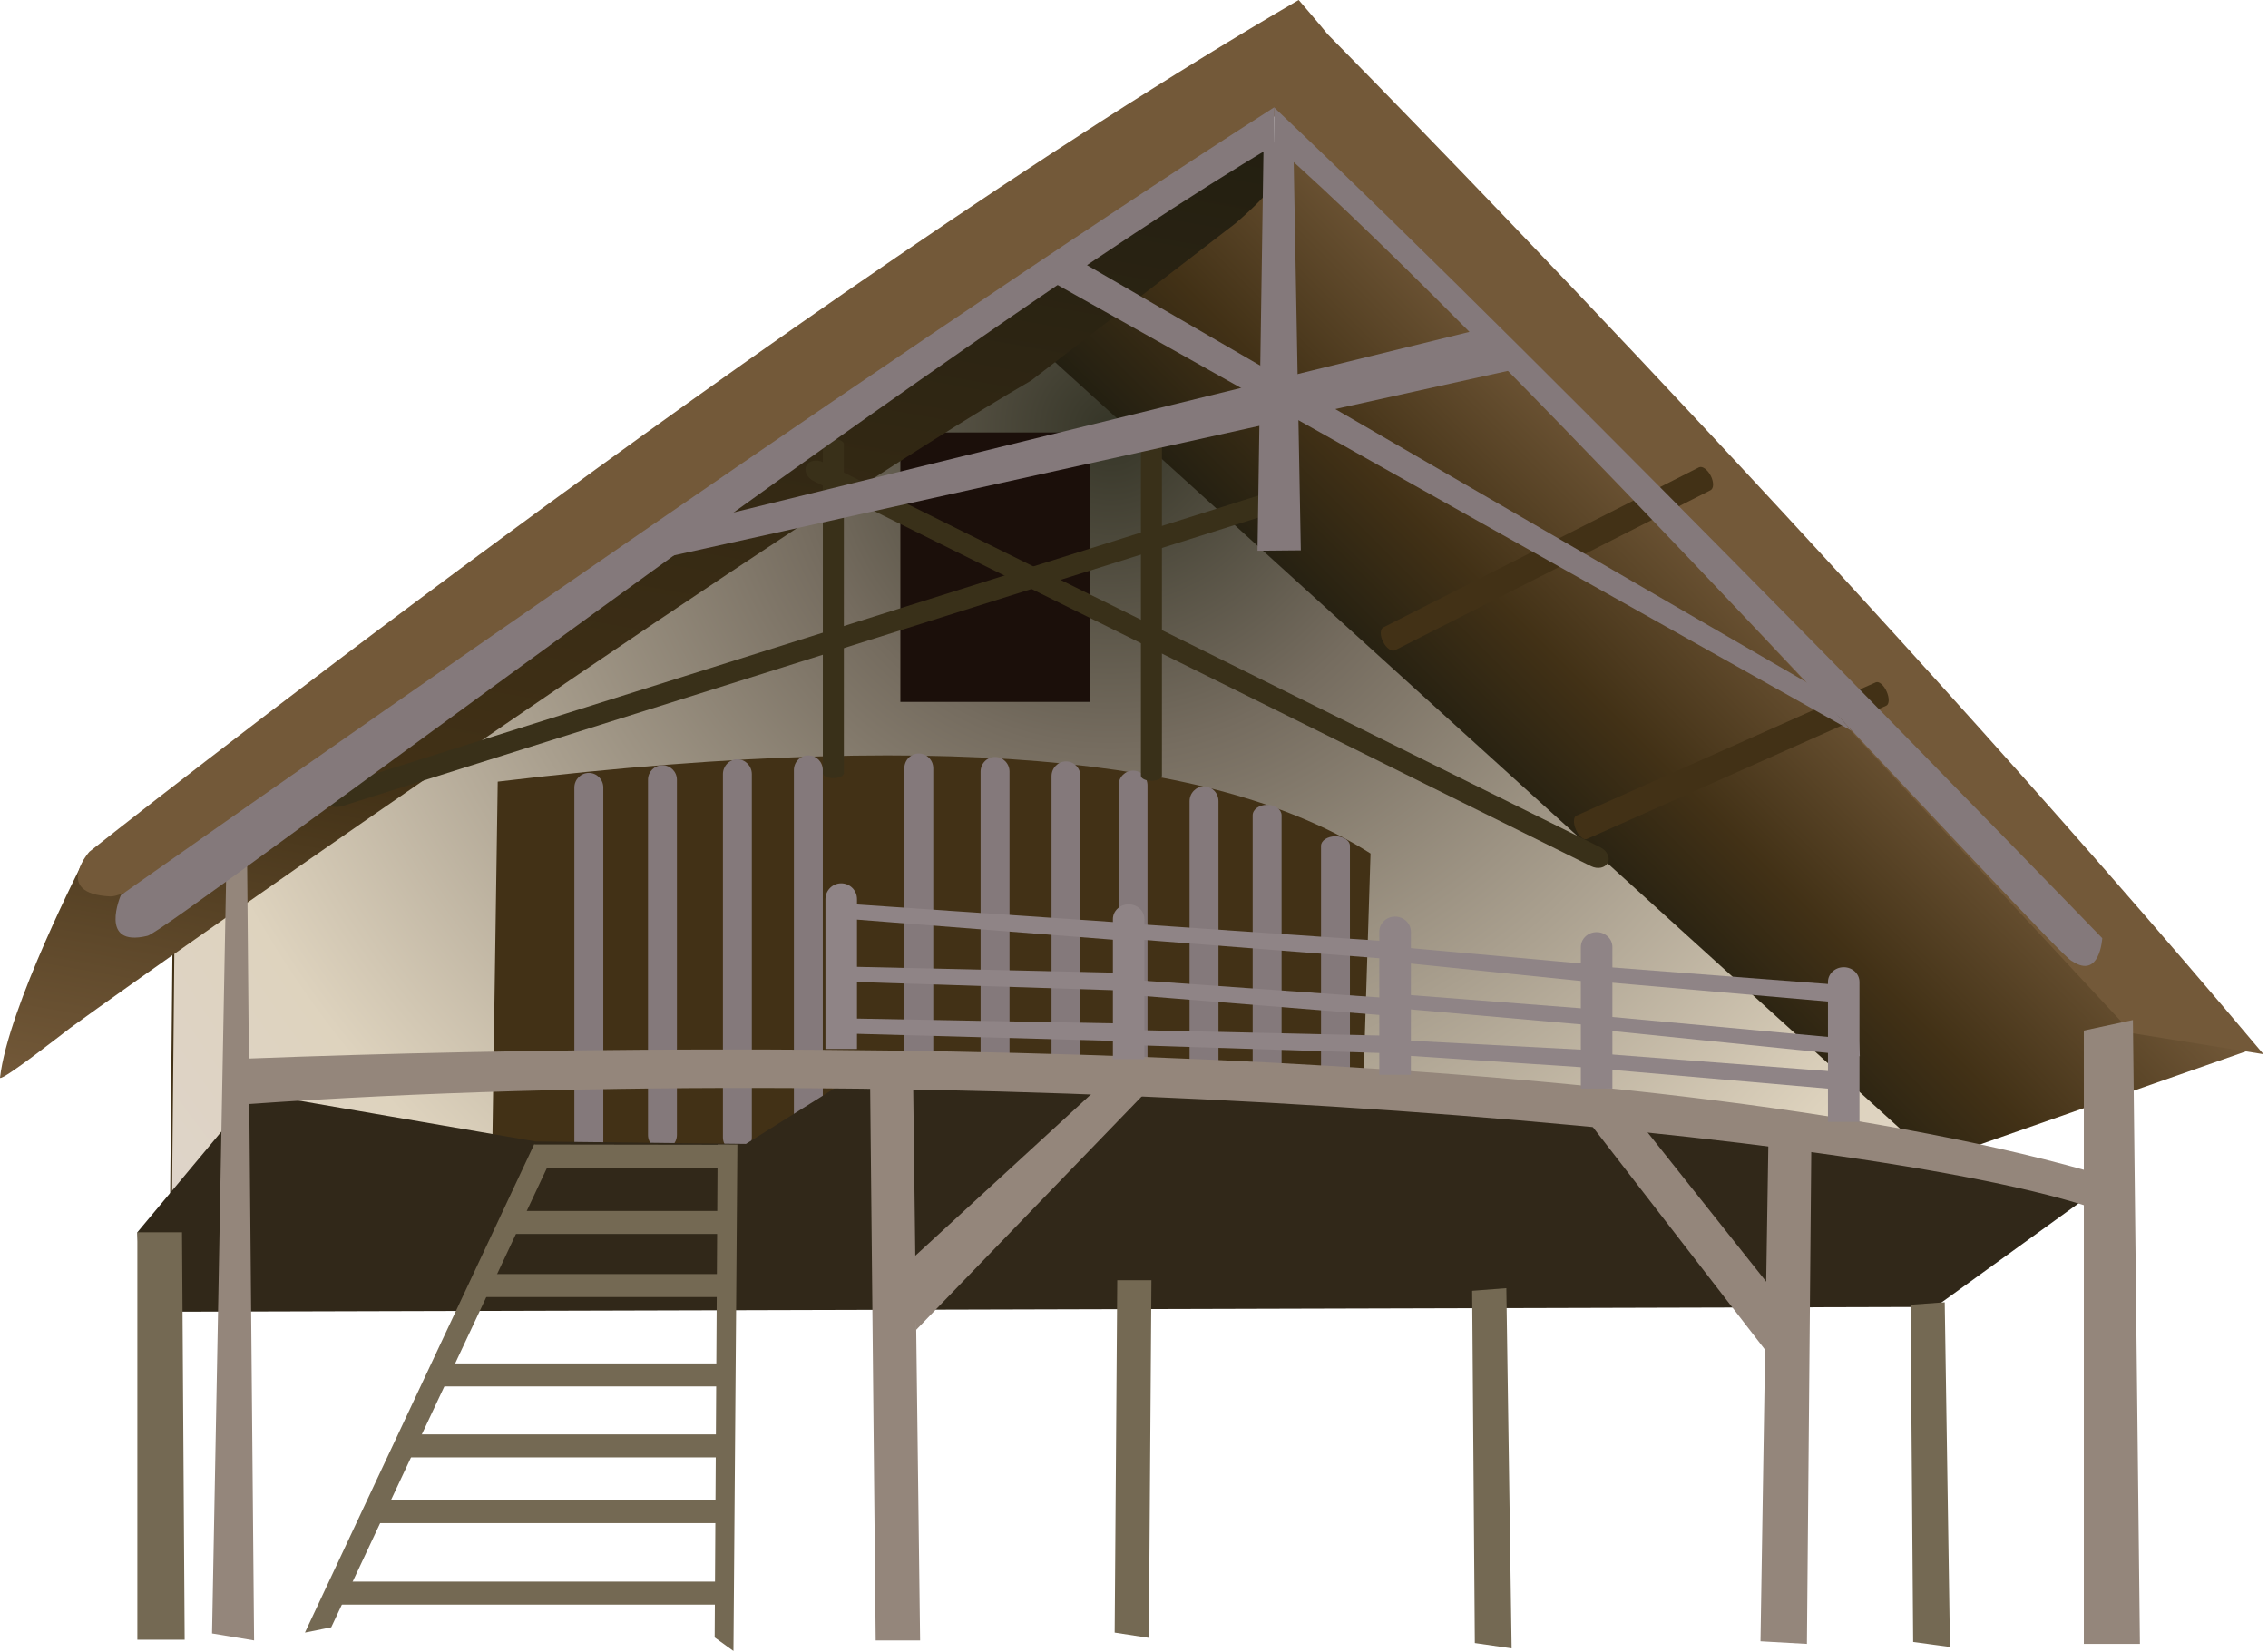
        <svg xmlns:rdf="http://www.w3.org/1999/02/22-rdf-syntax-ns#" xmlns="http://www.w3.org/2000/svg" xmlns:cc="http://creativecommons.org/ns#" xmlns:xlink="http://www.w3.org/1999/xlink" xmlns:dc="http://purl.org/dc/elements/1.1/" x="0px" y="0px" width="501" height="365" viewBox="0 0 501 365" xml:space="preserve">
            <title>Hospitality: eco-resort</title>
            <desc xmlns:ian_image_library="https://ian.umces.edu/media-library/">
                <ian_image_library:title>Hospitality: eco-resort</ian_image_library:title>
                <ian_image_library:descr>Illustration of eco-resort</ian_image_library:descr>
                <ian_image_library:scene>
                    <ian_image_library:contains>development, hospitality, industry, eco-resort, hotel, travel, recreation, leisure, service</ian_image_library:contains>
                    <ian_image_library:when>2008-12-22</ian_image_library:when>
                </ian_image_library:scene>
            </desc>
            
 <defs></defs>
 <radialGradient id="ian_symbols_bfa71e632a2a9744e5cbe6f99ab6671f" gradientUnits="userSpaceOnUse" cy="94.657" cx="245.51" r="289.55">
  <stop stop-color="#353527" offset="0"/>
  <stop stop-color="#756C5F" offset=".242"/>
  <stop stop-color="#DED3BE" offset=".753"/>
  <stop stop-color="#DED4CE" offset="1"/>
 </radialGradient>
 <polygon stroke="#423116" stroke-width=".418" points="37.747 269.46 38.321 208.48 245.64 62.136 428.57 250.29 165.5 260.16" fill="url(#ian_symbols_bfa71e632a2a9744e5cbe6f99ab6671f)"/>
 <path d="m108.79 250.49l1.16-77.825c106.85-12.772 162.98-3.095 192.8 15.873l-1.551 49.559-115.76 3.096s-11.227 12.007-20.904 12.777c-54.59 1.93-55.75-3.48-55.75-3.48z" fill="#423116"/>
 <path d="m133.27 253.16c0 1.789-1.426 3.23-3.193 3.23-1.762 0-3.199-1.441-3.199-3.23v-79.186c0-1.784 1.437-3.242 3.199-3.242 1.767 0 3.193 1.458 3.193 3.242v79.19z" fill="#84797B"/>
 <path d="m149.53 250.71c0 1.772-1.431 3.204-3.193 3.204-1.768 0-3.193-1.432-3.193-3.204v-78.47c0-1.762 1.426-3.204 3.193-3.204 1.762 0 3.193 1.442 3.193 3.204v78.47z" fill="#84797B"/>
 <path d="m166.08 251.22c0 1.811-1.431 3.279-3.193 3.279-1.767 0-3.193-1.469-3.193-3.279v-80.215c0-1.805 1.426-3.274 3.193-3.274 1.762 0 3.193 1.469 3.193 3.274v80.22z" fill="#84797B"/>
 <path d="m181.76 249.58c0 1.789-1.426 3.253-3.193 3.253-1.762 0-3.193-1.464-3.193-3.253v-79.478c0-1.789 1.431-3.242 3.193-3.242 1.767 0 3.193 1.453 3.193 3.242v79.48z" fill="#84797B"/>
 <path d="m206.16 249.56c0 1.811-1.431 3.274-3.193 3.274-1.767 0-3.198-1.464-3.198-3.274v-79.846c0-1.805 1.431-3.264 3.198-3.264 1.762 0 3.193 1.458 3.193 3.264v79.85z" fill="#84797B"/>
 <path d="m223 249.88c0 1.795-1.431 3.242-3.188 3.242-1.767 0-3.198-1.447-3.198-3.242v-79.429c0-1.794 1.431-3.248 3.198-3.248 1.756 0 3.188 1.453 3.188 3.248v79.43z" fill="#84797B"/>
 <path d="m238.67 251.31c0 1.805-1.431 3.264-3.188 3.264-1.767 0-3.199-1.459-3.199-3.264v-79.847c0-1.811 1.432-3.274 3.199-3.274 1.756 0 3.188 1.464 3.188 3.274v79.85z" fill="#84797B"/>
 <path d="m253.48 253.35c0 1.8-1.431 3.264-3.198 3.264-1.756 0-3.188-1.464-3.188-3.264v-79.852c0-1.811 1.431-3.269 3.188-3.269 1.768 0 3.198 1.458 3.198 3.269v79.85z" fill="#84797B"/>
 <path d="m269.16 256.83c0 1.8-1.431 3.264-3.188 3.264-1.768 0-3.198-1.464-3.198-3.264v-79.852c0-1.8 1.431-3.264 3.198-3.264 1.757 0 3.188 1.464 3.188 3.264v79.85z" fill="#84797B"/>
 <path d="m283.1 236.94c0 1.28-1.432 2.32-3.198 2.32-1.768 0-3.188-1.041-3.188-2.32v-56.845c0-1.28 1.42-2.315 3.188-2.315 1.767 0 3.198 1.035 3.198 2.315v56.84z" fill="#84797B"/>
 <path d="m298.2 238.25c0 1.155-1.42 2.098-3.188 2.098s-3.198-.943-3.198-2.098v-51.402c0-1.166 1.431-2.109 3.198-2.109 1.768 0 3.188.943 3.188 2.109v51.4z" fill="#84797B"/>
 <rect y="95.53" x="198.89" height="59.523" width="41.818" fill="#1B0F0A"/>
 <linearGradient id="ian_symbols_04a21c720cc82e143954e66d930928c6" y2="126.89" gradientUnits="userSpaceOnUse" x2="392.86" y1="183.41" x1="336.34">
  <stop stop-color="#231F11" offset="0"/>
  <stop stop-color="#423116" offset=".399"/>
  <stop stop-color="#735939" offset="1"/>
 </linearGradient>
 <polygon points="282.81 30.781 231.52 78.594 427.41 256.3 497.68 231.71" fill="url(#ian_symbols_04a21c720cc82e143954e66d930928c6)"/>
 <linearGradient id="ian_symbols_6ea3e9bc1c4c8ca4c1bef04c189c8e60" y2="259.32" gradientUnits="userSpaceOnUse" x2="120.28" y1="12.066" x1="163.87">
  <stop stop-color="#231F11" offset="0"/>
  <stop stop-color="#423116" offset=".685"/>
  <stop stop-color="#735939" offset="1"/>
 </linearGradient>
 <path d="m18.578 189.9s-16.838 32.662-18.578 48.198c.727.58 14.778-10.484 15.531-11.037 25.376-18.442 159.8-112.55 212.26-143l45.125-34.722c19.775-16.962 6.418-16.816 6.418-16.816l-260.76 157.38z" fill="url(#ian_symbols_6ea3e9bc1c4c8ca4c1bef04c189c8e60)"/>
 <path d="m186.41 170.77c0 .618-1.036 1.127-2.32 1.127-1.285 0-2.326-.51-2.326-1.127v-72.66c0-.628 1.041-1.127 2.326-1.127s2.32.499 2.32 1.127v72.66z" fill="#393019"/>
 <path d="m256.67 171.35c0 .618-1.03 1.127-2.32 1.127-1.279 0-2.32-.51-2.32-1.127v-72.66c0-.623 1.041-1.127 2.32-1.127 1.29 0 2.32.504 2.32 1.127v72.66z" fill="#393019"/>
 <path d="m75.667 178.04c-1.789.558-3.545.027-3.93-1.198-.391-1.225.753-2.667 2.526-3.236l208.41-65.616c1.789-.564 3.545-.022 3.925 1.198.39 1.22-.748 2.673-2.526 3.226l-208.4 65.63z" fill="#393019"/>
 <path d="m179.76 106.28c-1.469-.727-2.201-2.245-1.632-3.405.569-1.144 2.223-1.485 3.692-.759l171.71 85.062c1.475.732 2.201 2.25 1.638 3.399-.575 1.149-2.223 1.491-3.697.77l-171.71-85.07z" fill="#393019"/>
 <path d="m293.26 7.551c-1.01-1.306-6.38-7.551-6.38-7.551-112.08 65.226-267.14 188.15-267.14 188.15s-8.131 9.292 4.641 9.872c15.1.69 259.59-171.3 258.43-173.62 4.28-4.294 10.18-12.691 10.45-16.849z" fill="#735939"/>
 <path d="m293.26 7.551s114.4 115.56 206.74 225.32l-29.035-4.646-189.17-203.24 11.47-17.429z" fill="#735939"/>
 <path d="m185.35 239.79l-20.567 12.896-46.442-.536-62.297-10.74-25.701 30.802 1.014 17.569 396.16-1.078 39.379-28.482c-118.15-26.34-281.55-20.43-281.55-20.43z" fill="#312819"/>
 <polygon points="49.944 194.25 46.843 360.83 56.129 362.37 54.584 189.7" fill="#94867B"/>
 <polygon points="460.32 227.65 460.32 363.14 472.71 363.14 471.16 225.32" fill="#94867B"/>
 <polygon points="192.22 240.42 193.44 362.37 203.25 362.37 201.72 239.84" fill="#94867B"/>
 <polygon points="252.8 241.58 202.31 293.84 201.51 278.01 241.38 241.39" fill="#94867B"/>
 <polygon points="390.64 252.23 388.89 362.56 399.15 363.14 400.12 253.39" fill="#94867B"/>
 <polygon points="350.94 247.78 391.21 299.85 391.6 284.94 363.14 249.13" fill="#94867B"/>
 <path d="m54.584 233.84c121.57-4.646 307.4-3.096 406.51 24.78 0 0 1.54 10.164 0 7.839-55.75-17.813-253.2-33.389-406.51-22.552v-10.07z" fill="#94867B"/>
 <path d="m189.31 231.71h-6.966v-33.101c0-1.924 1.562-3.48 3.48-3.48 1.924 0 3.486 1.556 3.486 3.48v33.1z" fill="#8F8486"/>
 <path d="m252.8 233.94h-6.961v-30.917c0-1.8 1.562-3.252 3.48-3.252 1.93 0 3.48 1.453 3.48 3.252v30.92z" fill="#8F8486"/>
 <path d="m356.18 240.47h-6.971v-31.269c0-1.816 1.561-3.291 3.479-3.291 1.931 0 3.491 1.475 3.491 3.291v31.27z" fill="#8F8486"/>
 <path d="m410.76 247.83h-6.96v-30.911c0-1.805 1.55-3.258 3.479-3.258 1.931 0 3.48 1.453 3.48 3.258v30.91z" fill="#8F8486"/>
 <path d="m311.66 237.42h-6.972v-31.61c0-1.838 1.551-3.329 3.48-3.329 1.931 0 3.491 1.491 3.491 3.329v31.61z" fill="#8F8486"/>
 <polygon points="188.93 199.77 245.94 203.68 246.23 207.61 188.73 203.1" fill="#8F8486"/>
 <polygon points="189.06 213.57 246.2 214.87 246.66 218.76 189.03 216.92" fill="#8F8486"/>
 <polygon points="187.15 224.96 247.73 226.09 248.21 229.99 187.1 228.31" fill="#8F8486"/>
 <polygon points="249.71 204.03 306.72 207.95 307.01 211.86 249.52 207.37" fill="#8F8486"/>
 <polygon points="307.36 209.06 350.92 212.98 351.14 216.9 307.2 212.4" fill="#8F8486"/>
 <polygon points="250 216.45 307.01 220.5 307.29 224.42 249.81 219.79" fill="#8F8486"/>
 <polygon points="308.4 219.57 353.48 223.06 353.72 226.69 308.26 222.68" fill="#8F8486"/>
 <polygon points="249.85 227.51 306.98 228.8 307.44 232.7 249.81 230.86" fill="#8F8486"/>
 <polygon points="310.58 229.84 350.32 231.92 350.7 235.84 310.59 233.18" fill="#8F8486"/>
 <polygon points="354.22 213.56 407.02 217.62 407.28 221.54 354.02 216.9" fill="#8F8486"/>
 <polygon points="356.03 224.64 410.6 229.68 410.84 233.32 355.81 227.72" fill="#8F8486"/>
 <polygon points="353.59 232.75 405.53 236.73 405.86 240.66 353.47 236.1" fill="#8F8486"/>
 <polygon points="30.342 272.21 30.342 362.22 40.793 362.22 40.208 272.21" fill="#746953"/>
 <polygon points="246.8 282.81 246.23 360.64 253.78 361.8 254.35 282.81" fill="#746953"/>
 <polygon points="325.2 285.14 325.79 362.95 333.92 364.12 332.75 284.56" fill="#746953"/>
 <polygon points="422.04 288.22 422.62 362.71 430.75 363.82 429.59 287.67" fill="#746953"/>
 <polygon points="117.98 252.82 67.362 360.64 73.168 359.47 122.53 254.36" fill="#746953"/>
 <polygon points="162.89 252.82 162.02 364.7 157.87 361.71 158.53 252.82" fill="#746953"/>
 <rect y="349.38" x="75.201" height="5.079" width="84.785" fill="#746953"/>
 <rect y="331.38" x="83.333" height="5.08" width="77.239" fill="#746953"/>
 <rect y="316.86" x="89.138" height="5.079" width="70.268" fill="#746953"/>
 <rect y="301.18" x="96.104" height="5.079" width="64.467" fill="#746953"/>
 <rect y="281.44" x="106.56" height="5.079" width="55.165" fill="#746953"/>
 <rect y="267.5" x="112.95" height="5.079" width="47.624" fill="#746953"/>
 <polygon points="161.06 257.96 119.04 257.96 117.98 252.82 161.06 252.88" fill="#746953"/>
 <path d="m416.76 152.75c.64 1.425.597 2.835-.098 3.144l-66.13 29.45c-.694.309-1.768-.602-2.396-2.033-.64-1.426-.596-2.83.098-3.139l66.137-29.447c.68-.30 1.77.61 2.39 2.03z" fill="#423116"/>
 <path d="m377.9 105.09c.705 1.394.694 2.819-.032 3.193l-69.736 35.367c-.727.369-1.897-.466-2.603-1.859-.704-1.393-.683-2.825.033-3.188l69.736-35.367c.73-.36 1.89.47 2.6 1.86z" fill="#423116"/>
 <path d="m26.709 197.73s167.64-118.27 254.75-174.02l.098 8.321c-70.85 41.814-245.56 174.71-249.04 174.71-10.89 2.61-5.811-9.01-5.811-9.01z" fill="#84797B"/>
 <path d="m464.39 207.25s-119.94-124.02-182.94-183.53l.098 8.321c51.738 45.363 173.38 179.83 176.2 180.29 6.13 4.08 6.64-5.08 6.64-5.08z" fill="#84797B"/>
 <polygon points="141.7 124.27 333.34 81.869 325.2 73.168 156.79 114.49" fill="#84797B"/>
 <polygon points="231.13 61.556 239.26 58.076 400.21 151.38 409.02 161.44" fill="#84797B"/>
 <polygon points="279.14 30.97 285.72 32.521 287.35 121.57 277.78 121.66" fill="#84797B"/>
</svg>
